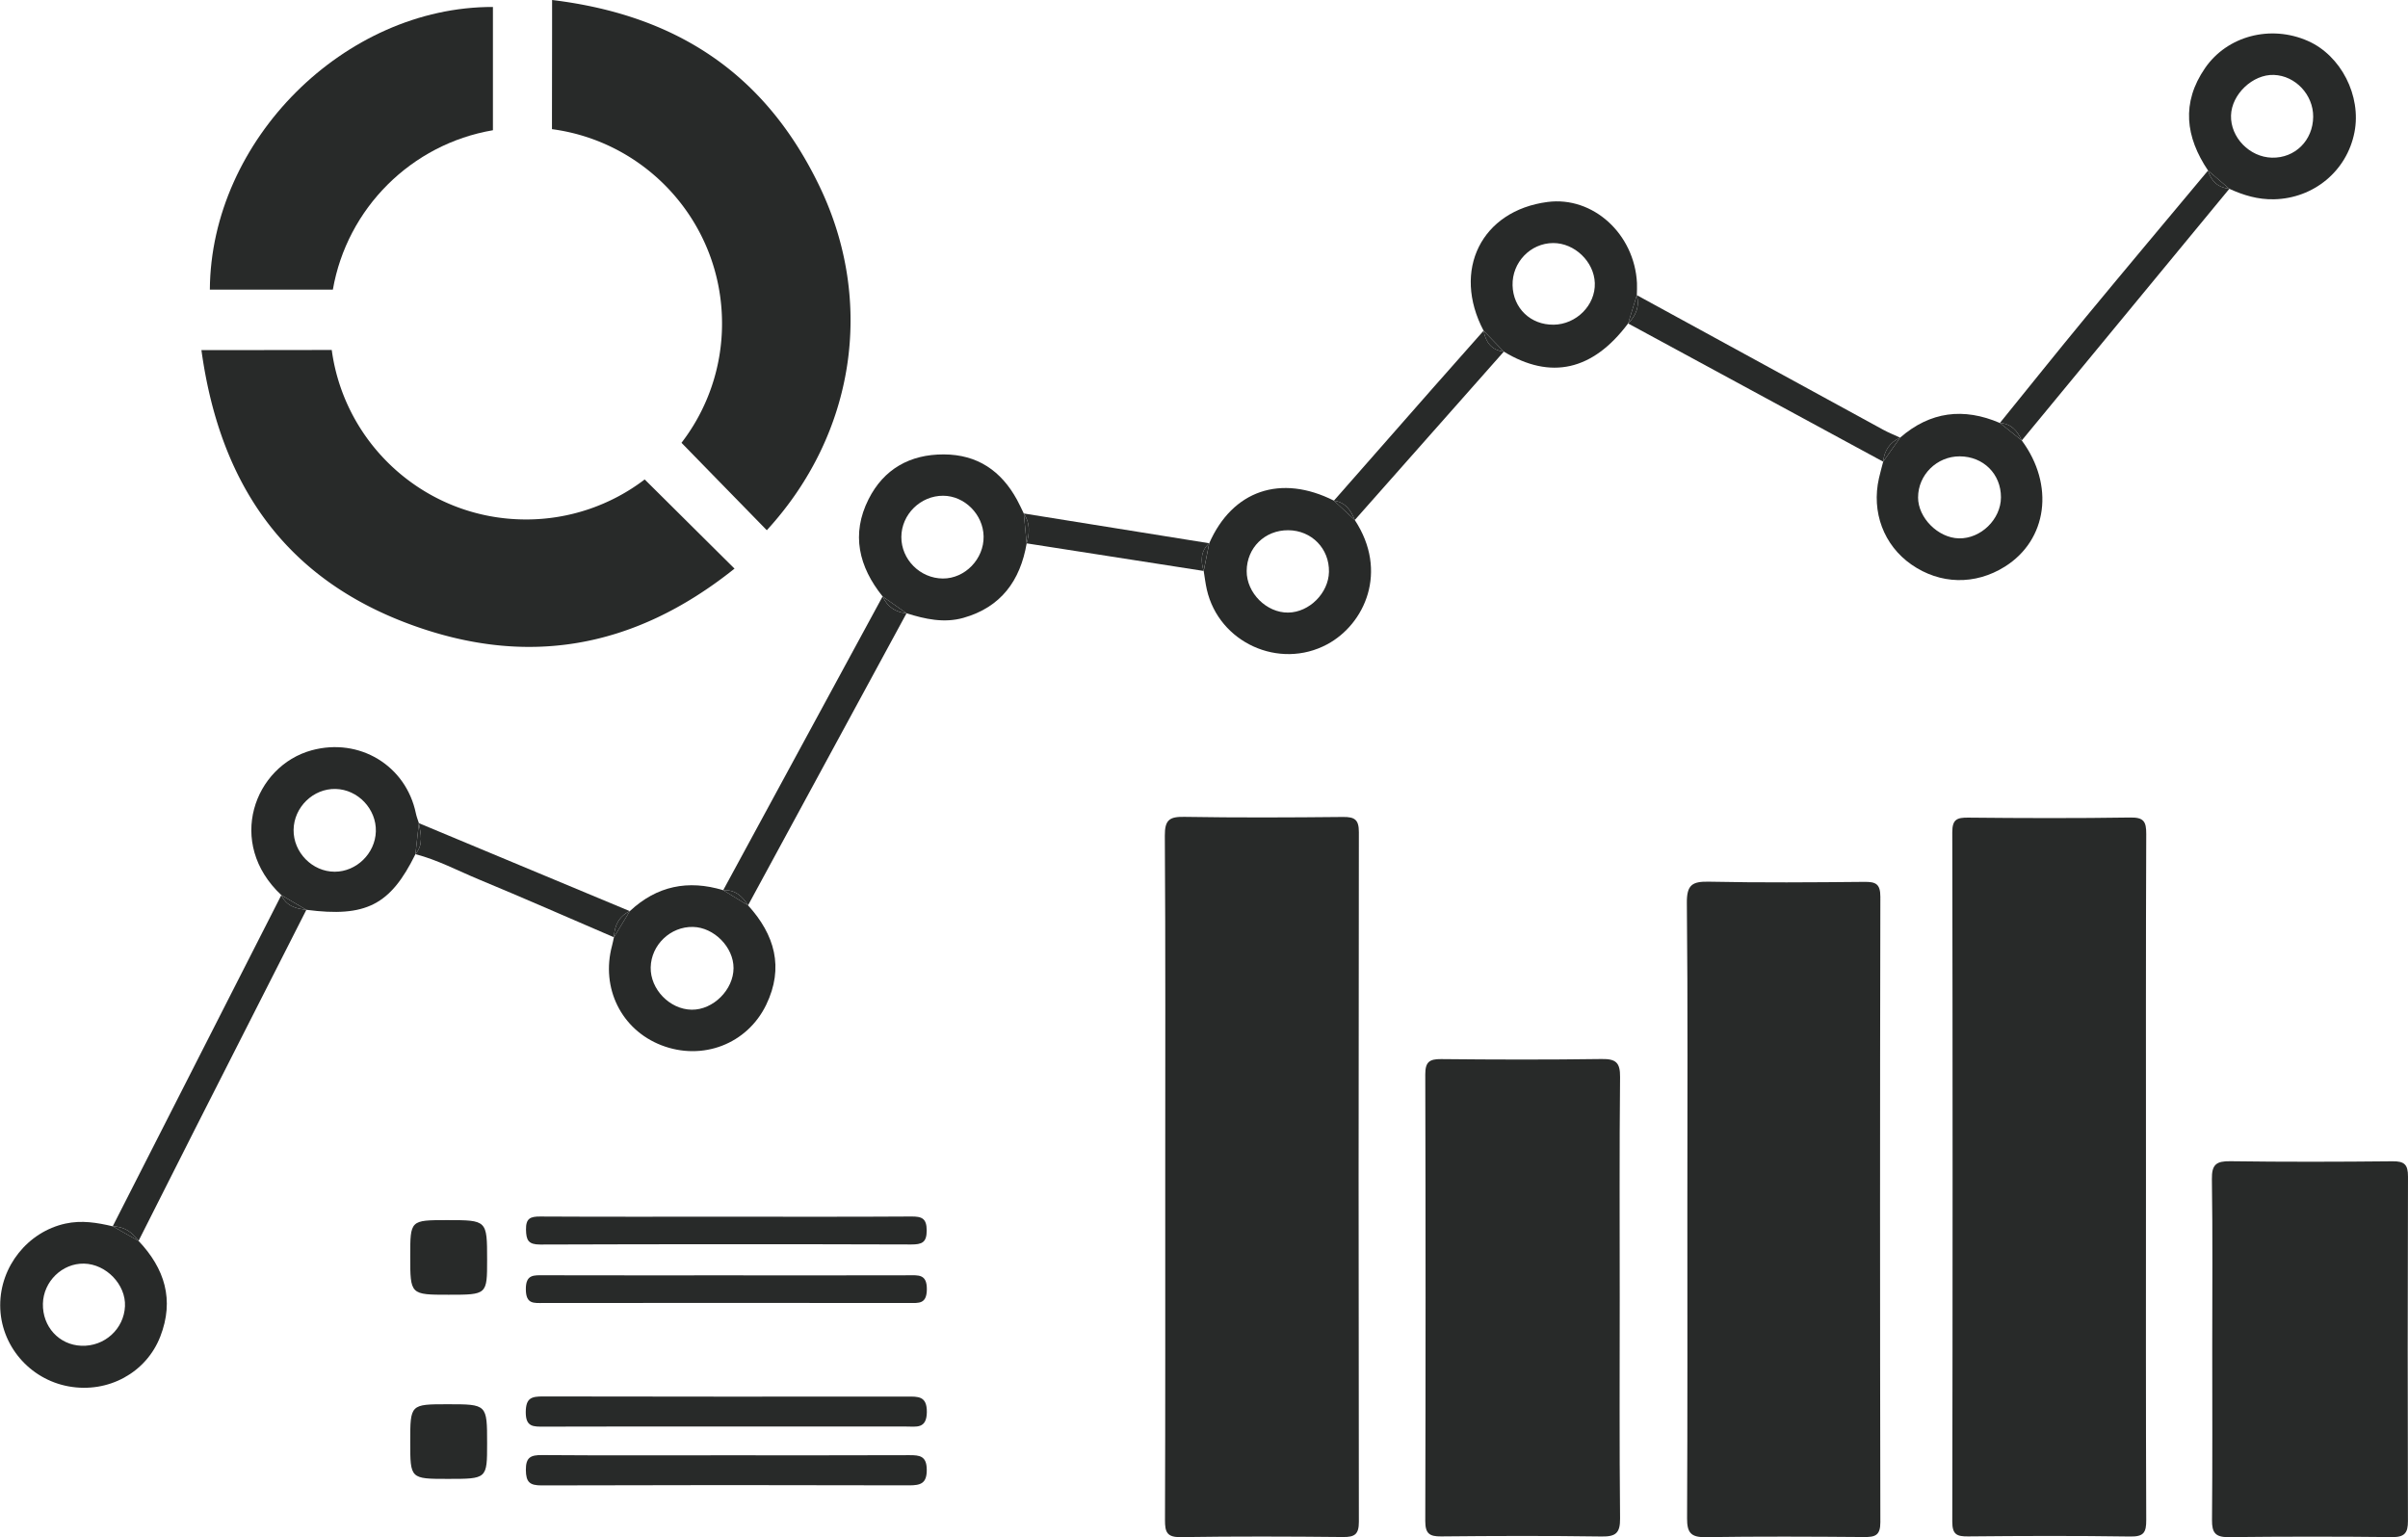 <?xml version="1.0" encoding="UTF-8" standalone="no"?><svg xmlns="http://www.w3.org/2000/svg" xmlns:xlink="http://www.w3.org/1999/xlink" data-name="Layer 1" fill="#000000" height="2355.3" preserveAspectRatio="xMidYMid meet" version="1" viewBox="-0.3 -0.0 3688.5 2355.3" width="3688.5" zoomAndPan="magnify"><g id="change1_1"><path d="M3850.86,3102.79c0-176-.3-352.05.42-528.07.08-19-3.63-25.7-24.29-25.38-82.79,1.27-165.61,1-248.41.17-17.25-.17-24.43,2.64-24.4,22.49q.95,528.06,0,1056.13c0,19.71,6.93,22.75,24.31,22.58,82.8-.81,165.62-1.09,248.41.16,20.51.31,24.47-6.11,24.38-25.3C3850.55,3451.31,3850.86,3277.05,3850.86,3102.79Z" fill="#282a29" transform="translate(-564.03 -1296.87)"/></g><g id="change1_2"><path d="M2620.93,2548.49c-81.08.83-162.18,1.19-243.24-.17-22.68-.38-29.85,4.72-29.7,28.79,1.13,174.34.61,348.69.61,523,0,175.23.25,350.46-.37,525.68-.07,18.59,3.16,26.35,24.25,26,82.83-1.24,165.69-1,248.53-.14,18,.18,24.22-4.28,24.19-23.34q-.81-528.32,0-1056.65C2645.24,2552.57,2638.78,2548.31,2620.93,2548.49Z" fill="#282a29" transform="translate(-564.03 -1296.87)"/></g><g id="change1_3"><path d="M3444,2670.52c0-19.77-7.39-22.76-24.59-22.6-79.28.76-158.6,1.39-237.86-.27-25.74-.54-34.22,4.74-33.94,32.68,1.57,155.79.76,311.6.76,467.4,0,158.44.35,316.88-.42,475.32-.1,21.4,5.47,29.13,28,28.79,81-1.22,162.11-.85,243.16-.18,17,.14,24.94-2.49,24.9-22.57Q3443.06,3149.8,3444,2670.52Z" fill="#282a29" transform="translate(-564.03 -1296.87)"/></g><g id="change1_4"><path d="M3017,2919.32c-82,1.19-163.94.95-245.9.12-18.1-.19-24.22,4.63-24.17,23.53q.89,342.12,0,684.23c0,18.94,6.14,23.69,24.2,23.51,82-.82,163.95-1.07,245.9.12,21.6.32,28.5-5.18,28.28-27.62-1.14-112.71-.53-225.43-.53-338.15s-.61-225.44.53-338.14C3045.56,2924.44,3038.59,2919,3017,2919.32Z" fill="#282a29" transform="translate(-564.03 -1296.87)"/></g><g id="change1_5"><path d="M4228.31,3076c-82.74.87-165.5,1.07-248.23-.1-21.38-.3-28.58,4.94-28.24,27.42,1.31,86.17.53,172.37.53,258.56,0,88,.45,175.9-.35,263.84-.18,19.12,5.07,26.31,25.23,26.09q125.43-1.41,250.88-.05c18.74.17,24.09-6.41,24-24.52q-.77-263.85.08-527.7C4252.32,3080.81,4246.55,3075.76,4228.31,3076Z" fill="#282a29" transform="translate(-564.03 -1296.87)"/></g><g id="change1_6"><path d="M3071,1749h0c.08-6.16.5-12.33.19-18.47-3.81-75.54-67.59-133.32-137-124.23-101.32,13.25-146.72,104.68-97.94,197.23h0l30.93,32h0c71.87,43.77,136.49,29.11,190.48-43.21h0Q3064.33,1770.74,3071,1749Zm-127.61,45.3c-35.1.44-61.89-25.28-62.75-60.25-.87-35.19,27.34-64.64,62.1-64.82,32.93-.17,62.81,28.54,63.88,61.38C3007.72,1764.37,2978.41,1793.89,2943.39,1794.34Z" fill="#282a29" transform="translate(-564.03 -1296.87)"/></g><g id="change1_7"><path d="M663.84,3171.47c-57.3,12.59-100.06,65.46-99.81,125.54.25,60.59,44.57,112.92,104.91,123.86s118.74-20.87,140.29-76.31C831.12,3288.26,816,3240.31,776,3198h0l-39.56-22.36C712.46,3169.94,688.82,3166,663.84,3171.47Zm91.33,126.63c-1.59,34.9-31.36,61.89-66.77,60.53-34.21-1.31-59.77-29.27-58.94-64.49.79-34,29.61-62.06,63-61.36C726.46,3233.5,756.67,3265,755.17,3298.1Z" fill="#282a29" transform="translate(-564.03 -1296.87)"/></g><g id="change1_8"><path d="M3978.55,1586.12h0c21.72,9.91,43.77,16.59,68.4,16.06,60.49-1.28,111.64-43,123.29-102.7,10.89-55.79-20.6-117.5-71.38-139.9-57-25.14-123.47-7.93-157.58,41.72-36.5,53.13-29.85,105.51,4.66,156.8h0Zm68.29-174.46c33,1.22,60.41,30.42,60.15,64.11-.27,36.23-27.9,63.58-63.28,62.66-34.23-.89-63.47-31.06-62.58-64.57C3982,1441.25,4014.51,1410.47,4046.84,1411.66Z" fill="#282a29" transform="translate(-564.03 -1296.87)"/></g><g id="change1_9"><path d="M3634.8,2164.93c65.12-40.91,76.36-125,25.82-193.26h0l-33.55-26.79h0c-55.55-23.85-106.67-17.66-152.8,22.47l-25.93,36.82h0c-2.17,8.45-4.56,16.85-6.49,25.36-11.77,51.87,7.4,102.74,49.71,132.22C3535.52,2192.4,3589.18,2193.58,3634.8,2164.93Zm-133-106c-.05-34.51,28.77-63,63.66-62.92,36.29.07,63.4,27,63.27,62.85-.12,33.6-30.92,63.58-64.49,62.79C3532.35,2120.88,3501.8,2090.2,3501.76,2058.91Z" fill="#282a29" transform="translate(-564.03 -1296.87)"/></g><g id="change1_10"><path d="M1671.53,2660.7h0c-53.76-16.36-101.67-6.64-143.07,32.07h0l-24.33,40h0c-.95,4.3-1.75,8.64-2.89,12.88-17.42,64.78,14.18,128.71,75.44,152.52,62.8,24.41,131.53-1.55,160.74-62.06,27.51-57,13-107.24-27.85-152.21h0Zm-48.34,183.07c-33.55-.48-63.38-31.24-62.75-64.72.65-34.54,30.3-62.9,64.9-62.09,32.24.76,62.05,31.05,62,63C1687.33,2813.19,1656.1,2844.24,1623.19,2843.77Z" fill="#282a29" transform="translate(-564.03 -1296.87)"/></g><g id="change1_11"><path d="M2131.94,2083.54c-3.45-7-6.63-14.17-10.38-21-24.21-44.33-60.69-69.33-112.13-69.5-52-.17-92,22.52-115.24,68.6-27,53.55-15,103.54,21.49,149l36.67,25.8h0c28.51,8.94,57.46,15.37,87.09,7,57.55-16.32,87.12-56.95,96.9-114.08h0q-2.21-22.89-4.4-45.78Zm-124,99.63c-34.83-.22-63.7-29.13-63.55-63.64s29.32-63.28,64-63.17c32.91.1,61.45,28.79,62,62.33C2071,2153.26,2041.84,2183.39,2007.94,2183.17Z" fill="#282a29" transform="translate(-564.03 -1296.87)"/></g><g id="change1_12"><path d="M2607,2063.87c-81.45-41-155.43-15.71-191,65.28h0l-8.49,42.46c1.57,9.51,2.67,19.12,4.8,28.5,18.54,81.42,111,123.24,184.33,83.92,57.76-31,94.11-111.77,42.32-190.43q-16-14.86-31.94-29.73Zm-70,171.5c-33.27.46-63.84-30.12-63.65-63.66.21-35.71,27.83-62.78,63.77-62.51,35.76.27,63,28.19,62.28,63.82C2598.73,2205.5,2569.29,2234.92,2537,2235.37Z" fill="#282a29" transform="translate(-564.03 -1296.87)"/></g><g id="change1_13"><path d="M1200.8,2543.13c-15.26-73.74-86.77-116.58-159.54-96.81-88.07,23.94-131.86,142-46.59,221.9l38.36,22.51h0c91.18,11.88,128.73-7.29,167.06-85.26q2.64-23.73,5.29-47.46C1203.83,2553.05,1201.85,2548.18,1200.8,2543.13Zm-61.35,27.62c-1,33.59-29.69,61.63-63,61.63-34.39,0-63.5-29.68-63-64.25s30-63.35,64.32-62.56S1140.49,2536.42,1139.45,2570.75Z" fill="#282a29" transform="translate(-564.03 -1296.87)"/></g><g id="change1_14"><path d="M1953.12,3436.47q-278.64.29-557.29-.2c-18-.05-26.54,2.26-26.75,23.78-.23,23.28,11.71,22.54,27.91,22.48,92.44-.35,184.88-.17,277.33-.17s184.88,0,277.32,0c15.57,0,31.52,4,31.8-22.13C1983.7,3435.37,1970,3436.45,1953.12,3436.47Z" fill="#282a29" transform="translate(-564.03 -1296.87)"/></g><g id="change1_15"><path d="M1956.67,3526.24c-94.2.39-188.4.19-282.61.19-93.32,0-186.64.38-280-.33-17.41-.13-25,3.29-24.83,22.9.19,18.59,5.9,23.63,24.17,23.57q281.3-.9,562.57-.1c17.89.05,27.58-2.75,27.33-24.15C1983.09,3527.57,1972.71,3526.17,1956.67,3526.24Z" fill="#282a29" transform="translate(-564.03 -1296.87)"/></g><g id="change1_16"><path d="M1391.28,3203.54q284.17-.95,568.35-.1c16.17,0,23.61-2.89,23.59-21.4s-7.31-21.56-23.55-21.45c-94.28.61-188.57.3-282.85.3-95.17,0-190.34.26-285.5-.27-15.12-.08-22.2,2.69-21.88,20.07C1369.74,3197.09,1373.11,3203.6,1391.28,3203.54Z" fill="#282a29" transform="translate(-564.03 -1296.87)"/></g><g id="change1_17"><path d="M1396,3293.11q280.23-.26,560.44,0c14.75,0,26.68,1.76,27-20.62.33-24-13-21.89-28.42-21.85q-138.79.27-277.58.09c-93.41,0-186.81.12-280.22-.12-15.62,0-28.41-1.87-28,22C1369.49,3295,1381.31,3293.12,1396,3293.11Z" fill="#282a29" transform="translate(-564.03 -1296.87)"/></g><g id="change1_18"><path d="M994.67,2668.22q-129.13,253.72-258.29,507.44h0c17.34.11,29.81,8.84,39.55,22.36h0q43.29-85.79,86.6-171.58,85.14-167.89,170.48-335.71C1016.8,2689.08,1002.17,2684.71,994.67,2668.22Z" fill="#282a29" transform="translate(-564.03 -1296.87)"/></g><g id="change1_19"><path d="M736.39,3175.66h0L775.94,3198C766.2,3184.5,753.73,3175.77,736.39,3175.66Z" fill="#282a29" transform="translate(-564.03 -1296.87)"/></g><g id="change1_20"><path d="M994.67,2668.22c7.5,16.49,22.13,20.86,38.36,22.51h0Z" fill="#282a29" transform="translate(-564.03 -1296.87)"/></g><g id="change1_21"><path d="M1915.68,2210.64l-244.15,450.05h0c18-1,29.33,9,38,23.23l242.79-447.49Q1926.55,2234.13,1915.68,2210.64Z" fill="#282a29" transform="translate(-564.03 -1296.87)"/></g><g id="change1_22"><path d="M1671.53,2660.7l38,23.23h0C1700.86,2669.69,1689.56,2659.69,1671.53,2660.7Z" fill="#282a29" transform="translate(-564.03 -1296.87)"/></g><g id="change1_23"><path d="M1915.68,2210.64q10.89,23.46,36.67,25.8h0Z" fill="#282a29" transform="translate(-564.03 -1296.87)"/></g><g id="change1_24"><path d="M3660.62,1971.67h0q159-192.78,317.93-385.55c-17.25-1.93-27.9-11.53-32.61-28-62.25,74.6-124.78,149-186.66,223.89-44.53,53.92-88.17,108.57-132.21,162.89C3644.58,1945.9,3653.93,1957.11,3660.62,1971.67Z" fill="#282a29" transform="translate(-564.03 -1296.87)"/></g><g id="change1_25"><path d="M3978.55,1586.12h0l-32.61-28h0C3950.65,1574.59,3961.3,1584.19,3978.55,1586.12Z" fill="#282a29" transform="translate(-564.03 -1296.87)"/></g><g id="change1_26"><path d="M3660.62,1971.67h0c-6.69-14.56-16-25.77-33.55-26.79h0Z" fill="#282a29" transform="translate(-564.03 -1296.87)"/></g><g id="change1_27"><path d="M3474.26,1967.35c-8.76-4.07-17.78-7.65-26.23-12.27q-188.58-102.9-377-206h0c4.46,17.2-1.37,31.23-13.35,43.37l390.68,211.76C3449.94,1987,3458.49,1974.61,3474.26,1967.35Z" fill="#282a29" transform="translate(-564.03 -1296.87)"/></g><g id="change1_28"><path d="M3071,1749q-6.66,21.69-13.35,43.37h0C3069.63,1780.27,3075.46,1766.24,3071,1749Z" fill="#282a29" transform="translate(-564.03 -1296.87)"/></g><g id="change1_29"><path d="M3474.26,1967.35c-15.77,7.26-24.32,19.6-25.93,36.82h0Z" fill="#282a29" transform="translate(-564.03 -1296.87)"/></g><g id="change1_30"><path d="M1528.45,2692.77h0L1205.38,2558c2.93,16.34,7.23,32.84-5.29,47.46,34,8.81,64.94,25.38,97.11,38.72,69.3,28.74,138,59,206.92,88.61h0C1504.88,2715,1511.57,2700.79,1528.45,2692.77Z" fill="#282a29" transform="translate(-564.03 -1296.87)"/></g><g id="change1_31"><path d="M1504.12,2732.8l24.33-40C1511.57,2700.79,1504.88,2715,1504.12,2732.8Z" fill="#282a29" transform="translate(-564.03 -1296.87)"/></g><g id="change1_32"><path d="M1205.38,2558q-2.64,23.73-5.29,47.46C1212.61,2590.85,1208.31,2574.35,1205.38,2558Z" fill="#282a29" transform="translate(-564.03 -1296.87)"/></g><g id="change1_33"><path d="M2836.24,1803.57h0q-39.21,44.31-78.41,88.64Q2682.33,1978,2607,2063.86h0c17.58,2.47,26,14.76,31.94,29.73l228.27-258C2848.16,1833.31,2839.5,1821,2836.24,1803.57Z" fill="#282a29" transform="translate(-564.03 -1296.87)"/></g><g id="change1_34"><path d="M2836.24,1803.57c3.26,17.47,11.92,29.74,30.93,32h0Z" fill="#282a29" transform="translate(-564.03 -1296.87)"/></g><g id="change1_35"><path d="M2607,2063.87q16,14.85,31.94,29.73C2633,2078.63,2624.54,2066.34,2607,2063.87Z" fill="#282a29" transform="translate(-564.03 -1296.87)"/></g><g id="change1_36"><path d="M1248.46,3166.13c-56.35,0-56.35,0-56.35,55.32,0,59,0,59,58.77,59,59,0,59,0,59-53.57C1309.87,3166.13,1309.87,3166.13,1248.46,3166.13Z" fill="#282a29" transform="translate(-564.03 -1296.87)"/></g><g id="change1_37"><path d="M1249.48,3448.21c-57.37,0-57.37,0-57.37,57.8,0,56.56,0,56.56,57.76,56.56,60,0,60,0,60-54.31C1309.87,3448.21,1309.87,3448.21,1249.48,3448.21Z" fill="#282a29" transform="translate(-564.03 -1296.87)"/></g><g id="change1_38"><path d="M2415.94,2129.15h0l-284-45.61h0c9.81,14.46,9,29.94,4.4,45.78h0l271.11,42.27h0C2402.75,2156,2402.7,2141.23,2415.94,2129.15Z" fill="#282a29" transform="translate(-564.03 -1296.87)"/></g><g id="change1_39"><path d="M2131.94,2083.55q2.19,22.89,4.4,45.78C2141,2113.49,2141.75,2098,2131.94,2083.55Z" fill="#282a29" transform="translate(-564.03 -1296.87)"/></g><g id="change1_40"><path d="M2415.94,2129.15h0c-13.24,12.08-13.19,26.8-8.49,42.46h0l8.49-42.46Z" fill="#282a29" transform="translate(-564.03 -1296.87)"/></g><g id="change1_41"><path d="M1071.89,1833.07c-65.78,0-132.16.21-199.62.21,29.83,217,137.7,354.38,323.47,421.53,171.66,62.05,335.71,39.11,493.12-86.79-46.91-46.53-92.56-91.93-137.61-136.63a299,299,0,0,1-181.82,61.31C1217.37,2092.7,1091.74,1979.68,1071.89,1833.07Z" fill="#282a29" transform="translate(-564.03 -1296.87)"/></g><g id="change1_42"><path d="M1669.71,1792.41a299,299,0,0,1-62.09,182.85q65.25,66.93,130.69,133.94c135.38-147.67,165.67-349.83,81-526.33-79.57-165.84-210.63-261.86-409.89-286,0,67.81-.17,133.46-.2,197.89C1556.25,1514.22,1669.71,1640.06,1669.71,1792.41Z" fill="#282a29" transform="translate(-564.03 -1296.87)"/></g><g id="change1_43"><path d="M1318.78,1496.4V1307.54c-227.13-.52-432.18,203.9-433.61,433h188.44C1095.31,1615.88,1193.92,1517.61,1318.78,1496.4Z" fill="#282a29" transform="translate(-564.03 -1296.87)"/></g></svg>